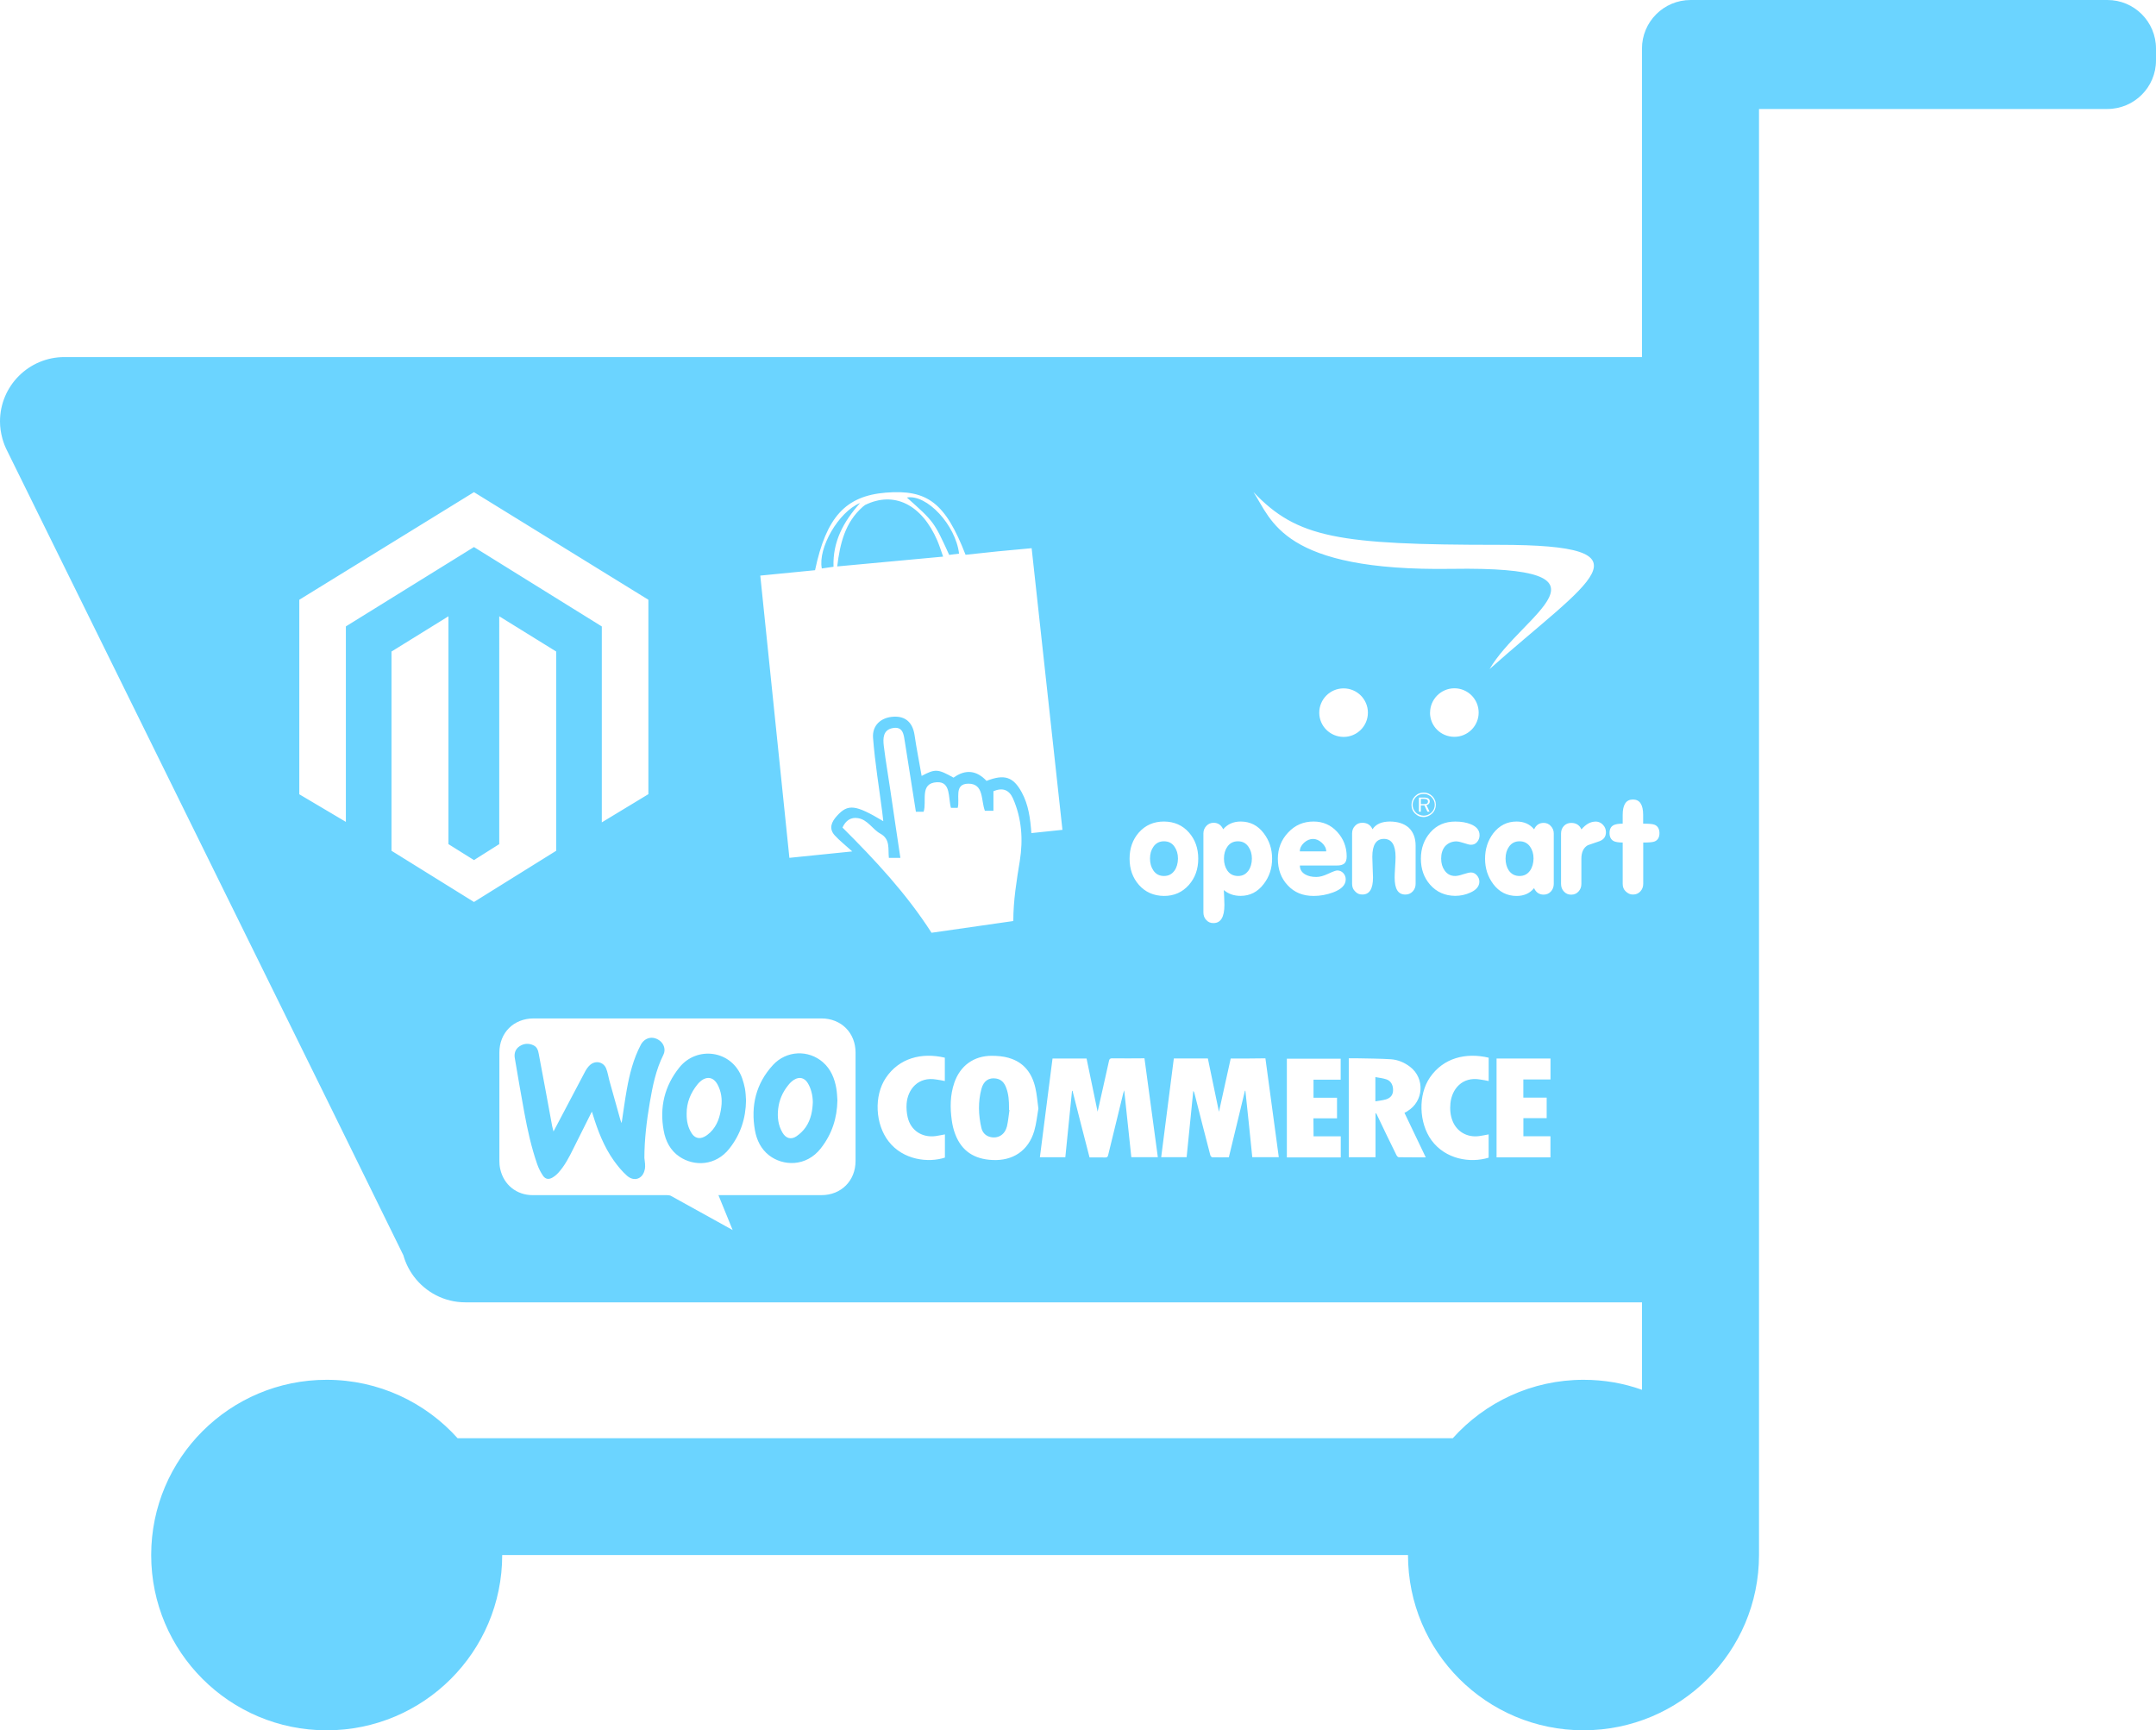 <svg xmlns="http://www.w3.org/2000/svg" xmlns:xlink="http://www.w3.org/1999/xlink" version="1.1" id="Layer_1" x="0px" y="0px" viewBox="0 98.734 1000 802.532" style="enable-background:new 0 98.734 1000 802.532;" xml:space="preserve">
<path style="fill:#6BD4FF;" d="M1000 121.266v5.485c0 12.447-10.105 22.532-22.553 22.532H815.865v670.696 c0 44.895-36.456 81.287-81.414 81.287c-44.958 0-81.392-36.392-81.392-81.287H232.932c0 44.895-36.435 81.287-81.392 81.3 s-81.414-36.392-81.414-81.287c0-44.894 36.435-81.287 81.414-81.287c24.093 0 45.8 10.5 60.7 27.089h461.603 c14.895-16.624 36.561-27.089 60.654-27.089c9.515 0 18.6 1.6 27.1 4.641v-40.57H215.844c-9.789 0-18.439-4.726-23.882-11.983 l-0.021 0.021l-0.084-0.169c-2.131-2.869-3.776-6.16-4.768-9.705l-33.165-67.532L3.418 308.017l0 0 c-0.97-1.857-1.751-3.84-2.321-5.907l-0.063-0.127l0.042 0.021C0.401 299.5 0 296.9 0 294.2 c0-16.477 13.376-29.852 29.873-29.852h731.709V149.283v-20.105v-7.911c0-12.447 10.106-22.532 22.553-22.532h193.291 C989.895 98.7 1000 108.8 1000 121.266z M300.612 376.835l-80.781-49.831l-80.886 49.831l-0.127 0.084v90.211l21.603 12.8 v-90.654l0.232-0.148l59.177-36.667l59.008 36.646l0.295 0.19v90.865l21.603-13.08V376.92L300.612 376.835z M231.561 415.928v74.325 l-11.73 7.405l-11.835-7.405v-74.114v-31.561l-26.413 16.35v0.211v92.194l38.249 23.755l38.143-23.755v-92.321v-0.084l-26.413-16.35 V415.928z M478.523 352.996c-5.527 0.506-10.591 0.949-15.654 1.456c-5.042 0.506-10.063 1.076-15.021 1.6 c-9.346-24.03-17.616-30.422-37.046-28.819c-18.608 1.54-27.574 11.329-32.764 35.97c-8.291 0.823-16.688 1.667-25.401 2.5 c4.515 43.8 9 87.3 13.5 130.907c9.768-0.992 19.008-1.941 29.156-2.975c-3.207-2.911-5.865-4.979-8.122-7.447 c-2.911-3.207-1.456-6.308 1.013-9.03c5.127-5.675 8.565-5.274 21.5 2.447c-0.169-1.561-0.295-2.89-0.485-4.241 c-1.477-11.456-3.376-22.89-4.262-34.388c-0.443-5.865 3.713-9.515 9.536-9.831c5.527-0.295 8.8 2.7 9.7 8.4 c0.907 6.3 2.2 12.6 3.3 19.072c6.329-3.354 7.532-3.27 14.8 0.802c5.57-4.03 10.738-3.376 15.3 1.5 c8.27-3.249 12.384-1.899 16.3 5.253c3.186 5.8 4 12.2 4.5 18.966c4.958-0.527 9.557-1.013 14.409-1.519 C488.038 439.9 483.3 396.6 478.5 352.996z M386.624 361.603c-1.962 0.295-3.713 0.549-5.443 0.8 c-1.878-9.43 7.679-26.245 17.743-30.359C391.118 340.8 386.2 350 386.6 361.603z M388.312 361.5 c1.308-10.675 3.608-20.464 11.899-27.743c0.338-0.274 0.675-0.549 1.034-0.802c13.439-6.582 26.245-0.295 33.5 16.5 c0.97 2.3 1.7 4.6 2.7 7.447C420.907 358.4 404.8 359.9 388.3 361.456z M440.253 356.1 c-7.025-15.359-7.025-15.359-19.62-26.603c9.24-1.646 22.6 12.7 24.2 26.013C443.249 355.7 441.7 355.9 440.3 356.1 z M460.781 465.696c0 3.1 0 6 0 9.093c-1.54 0-2.785 0-3.966 0c-1.878-4.831-0.38-12.595-7.658-12.574 c-6.899 0.042-3.819 7.131-4.958 11.224c-1.097 0-2.152 0-3.122 0c-1.35-4.705 0.063-12.236-6.519-11.899 c-8.186 0.422-4.557 8.797-6.16 13.692c-1.16 0-2.3 0-3.587 0c-1.73-10.928-3.397-21.646-5.105-32.363 c-0.527-3.397-0.823-7.405-5.781-6.414c-4.388 0.886-4.409 4.81-4.008 8.186c0.844 7 2.1 14 3.1 21 c1.54 10.3 3 20.6 4.6 30.992c-2.004 0-3.544 0-5.338 0c-0.464-4.135 0.781-8.629-3.924-11.224 c-3.692-2.025-5.844-6.477-10.401-7.215c-3.333-0.527-5.696 1.097-7.194 4.367c15.169 15.1 29.7 30.7 41.3 48.8 c12.679-1.814 25.105-3.608 37.932-5.443c0-9.662 1.54-18.776 3.017-27.911c1.582-9.852 0.907-19.726-3.207-29.03 C468.017 465.1 465.1 463.9 460.8 465.696z M539.873 479.768c-4.726 0-8.629 1.688-11.646 5.1 c-2.869 3.27-4.304 7.3-4.304 12.131c0 4.8 1.4 8.8 4.3 12.131c2.996 3.4 6.9 5.1 11.6 5.148s8.65-1.73 11.646-5.148 c2.869-3.27 4.304-7.321 4.304-12.131s-1.435-8.861-4.304-12.131C548.523 481.5 544.6 479.8 539.9 479.768z M544.768 502.5 c-1.16 1.688-2.806 2.532-4.895 2.532c-2.11 0-3.734-0.844-4.895-2.532c-1.055-1.519-1.582-3.397-1.582-5.549 c0-2.173 0.527-4.008 1.582-5.485c1.16-1.688 2.806-2.532 4.895-2.532s3.734 0.8 4.9 2.532c1.034 1.5 1.6 3.3 1.6 5.5 C546.329 499.2 545.8 501 544.8 502.532z M575.485 479.768c-3.439 0-6.139 1.224-8.143 3.6 c-0.928-2.004-2.405-3.017-4.43-3.017c-1.329 0-2.468 0.485-3.375 1.456c-0.907 0.97-1.371 2.131-1.371 3.46v36.624 c0 1.4 0.4 2.6 1.3 3.523c0.886 1 2 1.5 3.4 1.456c3.354 0 5.042-2.806 5.042-8.439 c0-1.013-0.042-2.321-0.127-3.903c-0.084-1.582-0.148-2.574-0.148-2.975c2.131 1.8 4.7 2.7 7.8 2.7 c4.346 0 7.932-1.835 10.717-5.527c2.595-3.354 3.882-7.278 3.882-11.751c0-4.494-1.308-8.397-3.882-11.772 C583.418 481.6 579.9 479.8 575.5 479.768z M579.051 502.532c-1.181 1.688-2.806 2.532-4.895 2.5 s-3.734-0.844-4.895-2.532c-1.034-1.519-1.561-3.397-1.561-5.549c0-2.173 0.527-4.008 1.561-5.485 c1.16-1.688 2.806-2.532 4.895-2.532c2.11 0 3.7 0.8 4.9 2.532c1.034 1.5 1.6 3.3 1.6 5.5 C580.633 499.2 580.1 501 579.1 502.532z M623.502 499.262c0.738-0.612 1.118-1.709 1.118-3.291 c0-4.409-1.477-8.207-4.409-11.414c-2.932-3.186-6.582-4.789-10.949-4.789c-4.705 0-8.629 1.688-11.793 5.1 c-3.186 3.376-4.768 7.426-4.768 12.152c0 5 1.5 9.1 4.6 12.363c3.059 3.3 7 4.9 12 4.9 c3.08 0 6.076-0.549 9.051-1.646c3.882-1.456 5.823-3.46 5.823-6.055c0-1.118-0.38-2.089-1.139-2.911 c-0.781-0.823-1.709-1.203-2.806-1.203c-0.612 0-2.004 0.506-4.156 1.519c-2.173 1.013-4.008 1.519-5.57 1.5 c-1.983 0-3.671-0.38-5.042-1.139c-1.709-0.97-2.553-2.363-2.553-4.177H620C621.582 500.2 622.7 499.9 623.5 499.262z M602.89 493.586c0-1.456 0.654-2.764 1.941-3.966c1.287-1.181 2.7-1.772 4.198-1.772c1.456 0 2.8 0.6 4.1 1.8 c1.287 1.2 2 2.5 2 3.966H602.89z M644.726 479.768c-3.882 0-6.603 1.224-8.122 3.6 c-0.886-2.004-2.468-3.017-4.726-3.017c-1.371 0-2.51 0.464-3.397 1.435c-0.907 0.949-1.35 2.11-1.35 3.481v23.376 c0 1.4 0.4 2.6 1.4 3.523c0.886 1 2 1.5 3.4 1.456c3.27 0 4.895-2.637 4.895-7.869 c0-1.013-0.063-2.595-0.169-4.789c-0.105-2.173-0.148-3.776-0.148-4.789c0-5.57 1.793-8.354 5.38-8.354 c3.586 0 5.4 2.8 5.4 8.354c0 1.013-0.063 2.616-0.211 4.789c-0.148 2.194-0.211 3.776-0.211 4.8 c0 5.3 1.6 7.9 5 7.869c1.371 0 2.49-0.485 3.397-1.456c0.886-0.97 1.329-2.131 1.329-3.523v-17.7 c0-3.544-1.076-6.329-3.207-8.354C651.181 480.7 648.3 479.8 644.7 479.768z M675.57 489 c0.844 0 2 0.3 3.5 0.781c1.456 0.5 2.6 0.8 3.3 0.759c1.139 0 2.068-0.443 2.785-1.329 c0.738-0.886 1.097-1.92 1.097-3.101c0-2.321-1.371-4.008-4.135-5.105c-1.983-0.802-4.346-1.224-7.11-1.224 c-4.768 0-8.629 1.667-11.561 5c-2.932 3.333-4.409 7.405-4.409 12.215c0 4.8 1.4 8.8 4.3 12.1 c2.996 3.4 6.9 5.1 11.6 5.148c2.468 0 4.831-0.506 7.046-1.519c2.785-1.245 4.177-2.954 4.177-5.084 c0-1.055-0.38-2.025-1.139-2.911c-0.781-0.886-1.667-1.329-2.743-1.329c-0.717 0-1.899 0.274-3.523 0.8 c-1.625 0.549-2.89 0.823-3.819 0.823c-2.11 0-3.734-0.865-4.916-2.595c-1.055-1.477-1.582-3.312-1.582-5.485 c0-2.3 0.591-4.156 1.751-5.612C671.561 489.8 673.3 489 675.6 488.966z M715.992 480.401c-2.068 0-3.544 1.013-4.43 3 c-1.983-2.426-4.705-3.629-8.143-3.629c-4.367 0-7.954 1.814-10.802 5.443c-2.532 3.376-3.819 7.278-3.819 11.8 c0 4.5 1.3 8.4 3.8 11.751c2.785 3.7 6.4 5.5 10.8 5.527c3.439 0 6.16-1.203 8.143-3.629 c0.886 2 2.4 3 4.4 3.017c1.371 0 2.511-0.485 3.397-1.456c0.886-0.97 1.329-2.131 1.329-3.523v-23.376 c0-1.329-0.443-2.489-1.371-3.46C718.46 480.9 717.3 480.4 716 480.401z M709.684 502.5 c-1.16 1.688-2.806 2.532-4.894 2.532c-2.11 0-3.755-0.844-4.958-2.532c-1.013-1.519-1.519-3.397-1.519-5.549 c0-2.173 0.527-4.008 1.582-5.485c1.16-1.688 2.806-2.532 4.894-2.532c2.046 0 3.7 0.8 4.9 2.5 c1.034 1.5 1.6 3.3 1.6 5.485C711.245 499.2 710.7 501 709.7 502.532z M740.063 479.8 c-2.342 0-4.515 1.224-6.561 3.629c-0.886-2.004-2.468-3.017-4.726-3.017c-1.371 0-2.51 0.464-3.397 1.4 c-0.886 0.949-1.329 2.11-1.329 3.481v23.376c0 1.4 0.4 2.6 1.3 3.523c0.886 1 2 1.5 3.4 1.5 s2.511-0.485 3.397-1.456c0.886-0.97 1.329-2.131 1.329-3.523v-11.646c0-3.059 0.992-5.169 2.975-6.308 c1.814-0.654 3.629-1.266 5.464-1.878c1.983-0.759 2.954-2.152 2.954-4.177c0-1.329-0.464-2.489-1.414-3.46 C742.553 480.3 741.4 479.8 740.1 479.768z M767.194 481.181c-0.802-0.274-2.489-0.422-5.063-0.422v-1.899v-2.152 c0-4.768-1.582-7.152-4.747-7.152c-3.165 0-4.747 2.384-4.747 7.152v2.152v1.899c-1.962 0-3.354 0.253-4.219 0.7 c-1.266 0.654-1.878 1.857-1.878 3.629s0.612 3 1.8 3.692c0.886 0.5 2.3 0.7 4.3 0.738v19.135 c0 1.4 0.4 2.6 1.4 3.523s2.046 1.5 3.4 1.456c1.371 0 2.51-0.485 3.397-1.456c0.886-0.97 1.329-2.131 1.329-3.523 v-19.135c2.574 0 4.262-0.148 5.063-0.422c1.646-0.57 2.468-1.899 2.468-4.008C769.662 483.1 768.8 481.7 767.2 481.181z M662.068 475.211h0.992l-1.456-3.08c0.464-0.042 0.844-0.232 1.139-0.548c0.274-0.316 0.422-0.696 0.422-1.139 c0-0.633-0.211-1.076-0.654-1.35c-0.422-0.295-1.118-0.443-2.025-0.443h-2.363v6.561h0.886v-2.932h1.646L662.068 475.211z M659.03 471.646v-2.384h1.308c0.675 0 1.2 0.1 1.5 0.295c0.316 0.2 0.5 0.5 0.5 0.865c0 0.464-0.127 0.781-0.422 1 c-0.274 0.19-0.802 0.274-1.54 0.274h-1.308V471.646z M662.468 477.236c0.696-0.295 1.308-0.717 1.878-1.266 c0.527-0.527 0.949-1.139 1.203-1.793c0.274-0.675 0.422-1.392 0.422-2.173c0-0.759-0.127-1.498-0.422-2.173 c-0.295-0.696-0.675-1.287-1.203-1.814c-0.527-0.527-1.139-0.949-1.835-1.245c-0.696-0.274-1.414-0.422-2.194-0.422 c-0.781 0-1.477 0.148-2.173 0.422c-0.675 0.274-1.266 0.696-1.793 1.224c-0.549 0.548-0.97 1.16-1.245 1.9 c-0.295 0.696-0.422 1.413-0.422 2.173s0.127 1.5 0.4 2.152c0.274 0.7 0.7 1.3 1.2 1.8 c0.548 0.5 1.2 1 1.8 1.245c0.675 0.3 1.4 0.4 2.2 0.443C661.055 477.7 661.8 477.5 662.5 477.236z M656.709 475.591c-0.485-0.485-0.865-1.034-1.118-1.646c-0.253-0.612-0.38-1.266-0.38-1.92c0-0.675 0.127-1.308 0.38-1.92 c0.253-0.633 0.633-1.181 1.118-1.688c0.485-0.464 1.013-0.823 1.624-1.076c0.612-0.253 1.245-0.38 1.941-0.38 c0.696 0 1.4 0.1 2 0.38c0.633 0.3 1.2 0.6 1.7 1.118c0.485 0.5 0.8 1 1.1 1.6 c0.253 0.6 0.4 1.3 0.4 1.941c0 0.696-0.127 1.329-0.38 1.941c-0.253 0.591-0.633 1.139-1.097 1.6 c-0.506 0.485-1.055 0.865-1.688 1.118c-0.633 0.253-1.287 0.401-1.941 0.401c-0.675 0-1.308-0.148-1.92-0.401 C657.743 476.4 657.2 476.1 656.7 475.591z M673.397 362.574c82.257-1.266 32.1 21.2 17.5 46.5 c46.055-41.055 78.84-57.637 4.262-57.637c-74.599 0-93.523-3.186-113.776-24.473C589.873 339.8 594.5 363.8 673.4 362.574z M611.899 429.283c0 6.2 5 11.2 11.3 11.245c6.224 0 11.266-5.042 11.266-11.245c0-6.224-5.042-11.266-11.266-11.266 C616.941 418 611.9 423.1 611.9 429.283z M663.27 429.283c0 6.2 5 11.2 11.3 11.2 c6.224 0 11.266-5.042 11.266-11.245c0-6.224-5.042-11.266-11.266-11.266C668.312 418 663.3 423.1 663.3 429.283z M380.97 571.097c-44.494 0-88.966 0-133.439 0c-9.241 0-15.907 6.603-15.907 15.823c-0.021 16.772-0.021 33.5 0 50.3 c0 1.2 0.1 2.5 0.4 3.755c1.624 7.3 7.6 12.1 15.1 12.089c20.781 0 41.5 0 62.3 0 c0.696 0 1.5 0.1 2 0.464c7.068 3.9 14.1 7.8 21.2 11.73c2.278 1.3 4.5 2.5 7.2 4 c-2.257-5.57-4.367-10.738-6.603-16.203c0.823 0 1.4 0 1.9 0c15.316 0 30.6 0 45.9 0c9.135 0 15.781-6.667 15.802-15.802 c0.021-16.772 0.021-33.544 0-50.338C396.835 577.8 390.2 571.1 381 571.097z M299.051 641.1 c-0.781 4.367-4.852 5.928-8.207 2.975c-2.3-2.025-4.325-4.494-6.118-7.004c-4.62-6.498-7.447-13.861-9.768-21.414 c-0.105-0.359-0.232-0.738-0.443-1.329c-2.954 5.907-5.802 11.582-8.629 17.257c-1.941 3.924-3.945 7.827-6.92 11.1 c-0.781 0.865-1.709 1.624-2.7 2.215c-1.709 1.013-3.291 0.802-4.409-0.844c-1.118-1.646-2.046-3.502-2.7-5.38 c-2.722-7.848-4.494-15.928-5.992-24.072c-1.54-8.354-2.975-16.751-4.388-25.127c-0.38-2.194 0.274-4.177 2.194-5.464 c2.046-1.371 4.367-1.498 6.561-0.401c1.646 0.8 2.1 2.4 2.4 4.156c2.068 11.1 4.2 22.3 6.2 33.4 c0.127 0.7 0.4 1.4 0.6 2.363c1.224-2.342 2.342-4.43 3.439-6.519c3.734-7.089 7.447-14.198 11.224-21.287 c0.591-1.097 1.329-2.173 2.236-2.996c2.511-2.278 6.203-1.561 7.5 1.54c0.738 1.8 1 3.7 1.5 5.6 c1.709 6.2 3.5 12.4 5.2 18.565c0.127 0.4 0.4 0.8 0.5 1.203c0.802-5.274 1.477-10.485 2.405-15.633 c1.287-7.152 3.059-14.177 6.477-20.654c1.793-3.397 5.506-4.262 8.587-2.089c2.173 1.5 3.1 4.3 1.9 6.7 c-3.523 7.025-5.021 14.62-6.329 22.257c-1.435 8.439-2.468 16.941-2.489 25.527C299.093 637.5 299.4 639.4 299.1 641.118z M338.312 631.456c-6.392 8.101-16.329 8.333-23.101 3.797c-4.304-2.89-6.498-7.257-7.384-12.152 c-1.962-10.802 0.359-20.654 7.3-29.283c8.122-10.105 24.43-8.08 29.1 5.021c0.549 1.6 1 3.2 1.3 4.8 c0.316 1.8 0.4 3.7 0.5 5.506C345.907 617.4 343.5 624.9 338.3 631.456z M380.844 631.2 c-6.941 8.966-17.806 8.354-24.156 3.375c-3.713-2.911-5.696-6.983-6.519-11.519c-2.025-11.392 0.422-21.73 8.354-30.359 c6.203-6.751 16.413-7.194 23.186-1.266c3.65 3.2 5.4 7.5 6.2 12.152c0.295 1.8 0.4 3.7 0.5 5.5 C388.27 617.3 385.9 624.7 380.8 631.224z M570.823 589.705c-1.814 8.186-3.608 16.371-5.443 24.7 c-1.751-8.375-3.439-16.561-5.148-24.747c-5.316 0-10.485 0-15.781 0c-1.962 15.295-3.903 30.549-5.865 45.8 c4.008 0 7.9 0 11.8 0c1.034-10.295 2.067-20.506 3.08-30.738c0.359 0.4 0.5 0.8 0.6 1.3 c2.426 9.5 4.8 19 7.3 28.481c0.105 0.4 0.6 1 0.9 0.992c2.553 0.1 5.1 0 7.7 0 c2.511-10.338 4.979-20.591 7.468-30.865c0.063 0 0.1 0 0.2 0.021c1.076 10.3 2.2 20.5 3.2 30.8 c4.156 0 8.1 0 12.3 0c-2.068-15.359-4.135-30.549-6.203-45.844C581.603 589.7 576.3 589.7 570.8 589.705z M515.844 589.599c-0.97 0-1.266 0.295-1.477 1.224c-1.73 7.911-3.544 15.802-5.274 23.523c-1.688-8.101-3.418-16.392-5.127-24.662 c-5.359 0-10.527 0-15.781 0c-1.962 15.274-3.903 30.506-5.865 45.802c3.987 0 7.8 0 11.8 0 c1.034-10.295 2.068-20.549 3.101-30.802c0.084 0 0.148-0.021 0.232-0.021c2.616 10.3 5.2 20.6 7.9 30.9 c2.553 0 4.958-0.042 7.3 0.021c0.865 0 1.139-0.274 1.329-1.076c2.3-9.578 4.662-19.135 7.004-28.713 c0.084-0.338 0.211-0.675 0.443-1.392c1.118 10.6 2.2 20.8 3.3 31.055c4.156 0 8.2 0 12.3 0 c-2.068-15.338-4.135-30.591-6.203-45.865C525.696 589.6 520.8 589.7 515.8 589.599z M467.932 589.4 c-2.553-0.738-5.338-0.97-7.996-0.97c-8.354 0.021-14.62 4.662-17.321 12.553c-1.941 5.675-1.983 11.519-1.16 17.4 c0.295 2.2 0.8 4.3 1.6 6.392c2.975 7.9 8.9 11.6 17.2 11.983c9.515 0.5 16.73-4.304 19.43-13.418 c1.034-3.502 1.371-7.215 1.941-10.443c-0.485-3.523-0.696-6.603-1.392-9.557C478.692 596.5 474.9 591.4 467.9 589.409z M466.962 621.392c-0.97 3.755-4.219 5.591-7.764 4.662c-2.194-0.57-3.523-2.131-4.008-4.177c-1.392-5.992-1.582-12.068 0-18.038 c0.992-3.797 3.46-5.401 6.814-4.873c2.532 0.4 3.9 2.1 4.7 4.325c1.139 3 1.3 6.1 1.3 9.2 c0 0.4 0 0.7 0 1.076c0.063 0 0.1 0 0.2 0.021C467.848 616.2 467.6 618.8 467 621.392z M652.785 614.1 c7.574-4.494 8.228-15.232 1.224-20.57c-2.637-2.025-5.675-3.291-8.945-3.502c-5.316-0.338-10.633-0.316-15.949-0.443 c-1.16-0.021-2.321 0-3.523 0c0 15.4 0 30.6 0 45.886c4.135 0 8.2 0 12.4 0c0-6.878 0-13.713 0-20.527 c0.338 0.2 0.5 0.5 0.6 0.717c3.017 6.3 6 12.6 9.1 18.819c0.211 0.4 0.7 1 1.1 1 c4.051 0.1 8.1 0 12.5 0.042c-3.354-7.025-6.603-13.797-9.873-20.654C651.941 614.6 652.4 614.4 652.8 614.135z M642.658 608.692c-1.498 0.422-3.059 0.57-4.726 0.865c0-3.903 0-7.447 0-11.245c1.751 0.3 3.4 0.5 5 1 c2.194 0.7 3.3 2.7 3.2 5.253C646.055 606.6 645 608 642.7 608.692z M609.24 617.426c3.65 0 7.2 0 10.9 0 c0-3.228 0-6.308 0-9.557c-3.671 0-7.3 0-10.907 0c0-2.848 0-5.549 0-8.375c4.219 0 8.4 0 12.6 0c0-3.312 0-6.498 0-9.726 c-8.354 0-16.646 0-24.958 0c0 15.3 0 30.6 0 45.781c8.418 0 16.7 0 25 0c0-3.291 0-6.456 0-9.768c-4.283 0-8.46 0-12.616 0 C609.24 623 609.2 620.3 609.2 617.426z M706.582 625.738c0-2.827 0-5.549 0-8.397c3.65 0 7.2 0 10.8 0 c0-3.207 0-6.308 0-9.515c-3.65 0-7.236 0-10.823 0c0-2.848 0-5.57 0-8.418c4.241 0 8.4 0 12.6 0c0-3.312 0-6.477 0-9.726 c-8.354 0-16.646 0-25.021 0c0 15.3 0 30.6 0 45.844c8.397 0 16.7 0 25 0c0-3.249 0-6.477 0-9.789 C714.958 625.7 710.8 625.7 706.6 625.738z M420.992 616.92c-0.464-2.025-0.633-4.219-0.485-6.287 c0.485-6.54 5.295-12.743 13.924-11.181c1.266 0.2 2.6 0.4 3.8 0.675c0-3.671 0-7.257 0-10.823 c-10.781-2.532-21.181 0.169-27.363 9.367c-5.591 8.333-4.937 21.5 1.3 29.473c6.751 8.7 18.5 10 26.1 7.5 c0-3.586 0-7.173 0-10.759c-1.456 0.274-2.869 0.57-4.304 0.781C427.722 626.5 422.4 623.1 421 616.92z M673.797 618.8 c-1.118-2.7-1.329-5.506-1.055-8.354c0.612-6.35 5.295-12.532 13.84-11.013c1.308 0.2 2.6 0.4 3.9 0.7 c0-3.671 0-7.257 0-10.823c-10.633-2.511-20.992 0.105-27.215 9.114c-5.591 8.08-5.19 21.1 0.7 29.2 c6.477 8.8 17.9 10.7 26.5 8.059c0-3.586 0-7.173 0-10.802c-1.582 0.295-3.038 0.612-4.494 0.8 C680.633 626.4 675.8 623.7 673.8 618.819z M325.148 600.063c-0.57 0.443-1.097 0.949-1.54 1.5 c-3.312 4.051-5.169 8.629-5.127 13.692c-0.063 3.4 0.6 6.5 2.4 9.219c1.392 2.1 3.5 2.7 5.8 1.5 c0.992-0.506 1.92-1.203 2.721-1.983c3.312-3.207 4.578-7.342 5.148-11.772c0.485-3.713 0-7.3-1.814-10.612 C330.949 598.4 328 597.8 325.1 600.063z M368.27 599.557c-1.076 0.696-2.046 1.646-2.827 2.7 c-2.532 3.165-4.072 6.793-4.515 10.823c-0.443 3.8 0 7.6 2 10.971c1.561 2.7 4 3.4 6.5 1.7 c1.646-1.118 3.165-2.595 4.283-4.219c2.447-3.544 3.143-7.7 3.291-11.477c0.021-3.312-0.949-6.772-2.342-8.966 C373.165 598.6 370.7 598 368.3 599.557z"/>
</svg>
